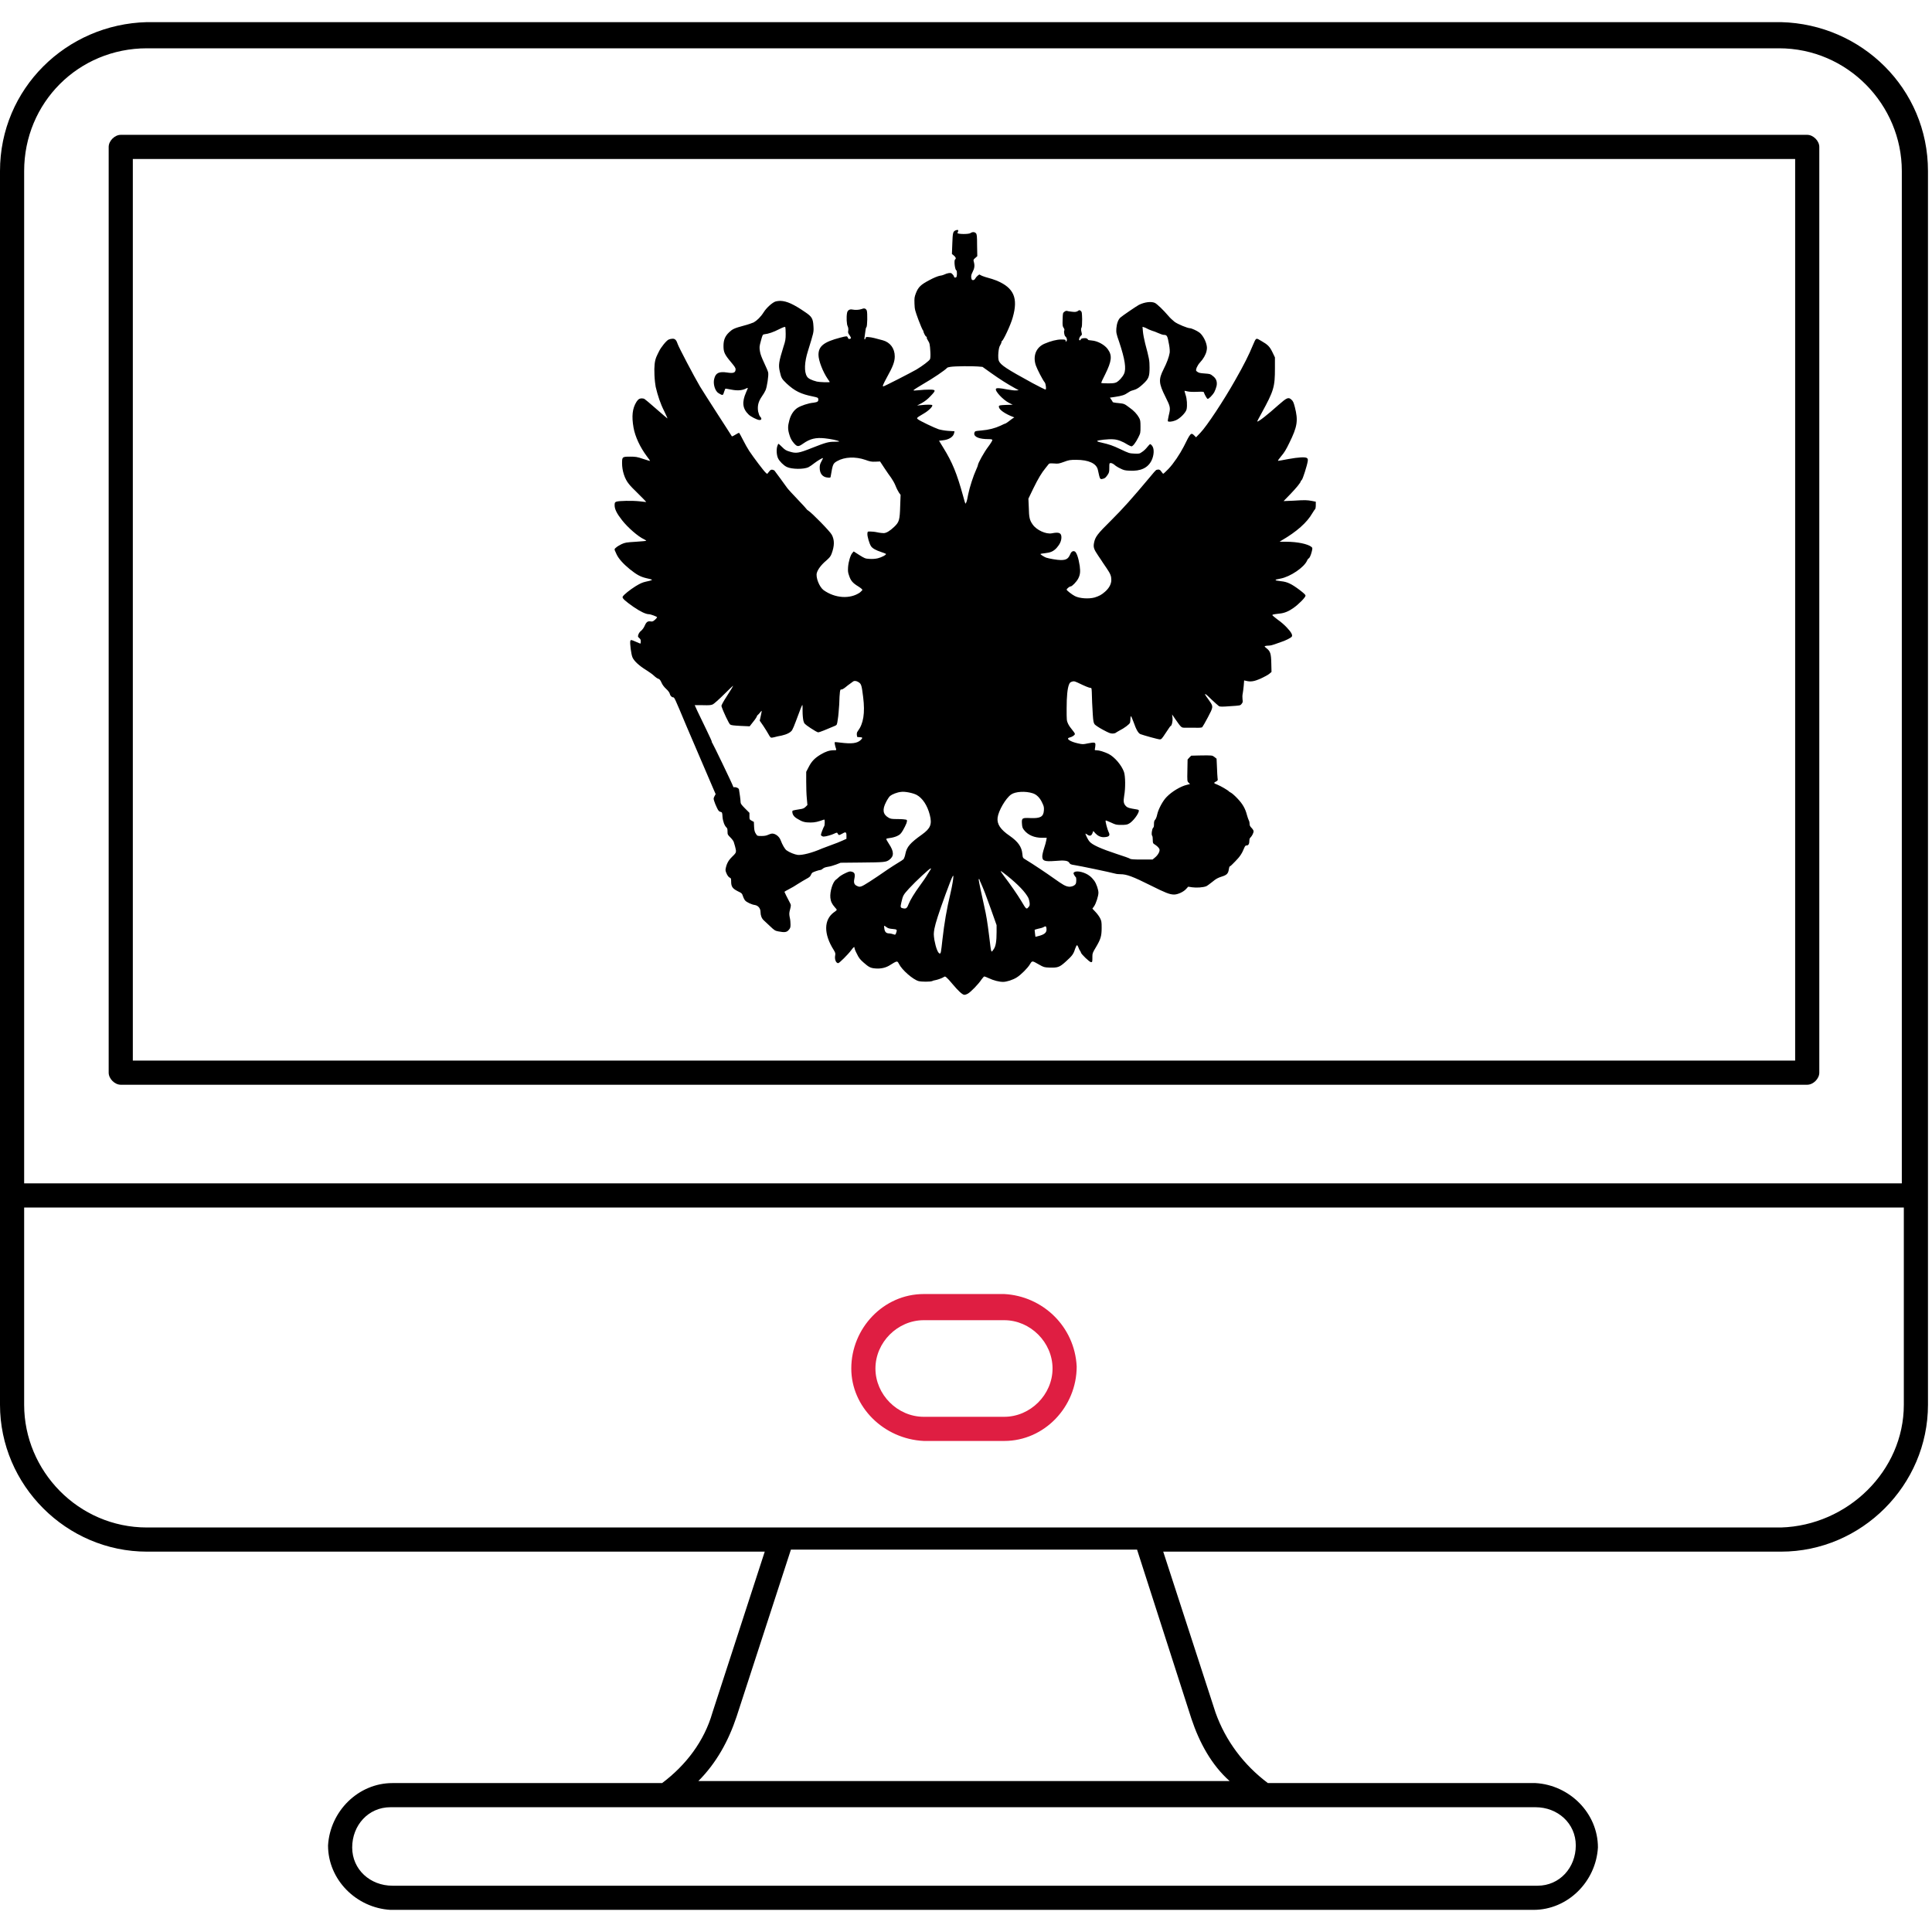 <?xml version="1.0" encoding="utf-8"?>
<!-- Generator: Adobe Illustrator 27.1.1, SVG Export Plug-In . SVG Version: 6.00 Build 0)  -->
<svg version="1.1" id="Layer_1" xmlns="http://www.w3.org/2000/svg" xmlns:xlink="http://www.w3.org/1999/xlink" x="0px" y="0px"
	 viewBox="0 0 96 96" style="enable-background:new 0 0 96 96;" xml:space="preserve">
<style type="text/css">
	.st0{fill:#DF1E42;}
</style>
<g transform="translate(0,1280) scale(0.1,-0.1)">
	<path d="M475,12685.6c-1.5-0.6-1.6-1.1-1.8-6.6l-0.2-5.2l1-0.8c0.9-0.8,1.2-1.5,0.6-1.9c-0.7-0.4-0.1-5.5,0.7-5.5
		c0.1,0,0.2-0.8,0.2-1.7c-0.1-1.5-0.2-1.7-0.7-1.8c-0.4-0.1-0.7,0.1-0.7,0.3s-0.3,0.8-0.7,1.2c-0.7,0.8-0.8,0.8-2,0.7
		c-0.7-0.1-1.5-0.4-1.9-0.6c-0.4-0.2-1.4-0.6-2.4-0.7c-1.1-0.2-3.1-1-5.3-2.2c-4.2-2.2-5.5-3.4-6.7-6.5c-0.7-1.9-0.8-2.3-0.7-5.2
		c0.1-3,0.3-3.4,2-8.1c1-2.7,2-4.9,2.1-5s0.3-0.3,0.3-0.4c0-0.8,1.1-2.9,1.5-2.9c0.2,0,0.3-0.2,0.2-0.4c-0.1-0.2,0.2-0.9,0.6-1.5
		c0.8-1.2,1-1.9,1.2-5.8c0.1-1.8,0-3.1-0.2-3.5c-0.4-0.8-3.7-3.3-6.7-5.1c-2.4-1.4-16-8.4-16.5-8.4s-0.1,1,1.8,4.5
		c2.9,5.2,3.9,7.7,3.9,10.4c0,4-2.3,7-5.9,8s-5.6,1.5-7,1.6c-1.3,0.1-1.5,0.1-1.6-0.5c-0.3-1.1-0.8-0.7-0.5,0.5
		c0.1,0.6,0.3,1.9,0.4,2.9s0.3,1.9,0.5,2c0.5,0.3,0.6,7.2,0.2,8.3c-0.5,1.1-1.3,1.3-2.7,0.7c-1.2-0.4-3-0.5-4.5-0.2
		c-1.3,0.3-2.4-0.4-2.6-1.7c-0.4-2.1-0.2-5.7,0.3-6.6c0.3-0.7,0.4-1.3,0.3-2.1c-0.2-1-0.1-1.4,0.6-2.3c0.9-1.4,1-1.7,0.1-1.9
		c-0.4-0.1-0.7,0-0.9,0.6c-0.4,0.9-0.4,0.9-3.9,0c-8-2.1-10.7-4.2-10.7-8.5c0-2.9,2.2-8.5,4.6-12c0.6-0.8,1-1.5,1-1.5
		c0-0.3-5.2-0.1-6.4,0.2c-2.7,0.7-4.3,1.5-4.9,2.5c-1.5,2.3-1.3,7.2,0.5,12.8c2.8,9.1,2.9,9.2,2.7,12.2c-0.2,3.8-0.8,4.8-4.1,7
		c-5.8,4-9.2,5.5-12.3,5.6c-1,0-2.2-0.2-2.7-0.4c-1.6-0.7-4.2-3-5.6-5.2c-1.5-2.4-3.4-4.2-5-5.1c-0.7-0.3-2.9-1.1-4.9-1.6
		c-4.8-1.3-5.6-1.7-7.3-3.3c-2-1.9-2.8-3.8-2.8-6.8s0.5-4.2,3.7-8c2-2.4,2.4-3,2.3-3.8c-0.1-1.5-1.1-1.9-4.2-1.4
		c-4,0.6-5.7-0.2-6.4-3.1c-0.7-2.5,0.4-6.2,2.2-7.2c2-1.2,2.2-1.2,2.7,0.7c0.3,0.9,0.6,1.6,0.7,1.6s1.4-0.2,2.9-0.5
		c3.1-0.6,5.2-0.4,7,0.4c0.7,0.4,1.2,0.5,1.2,0.4s-0.4-1.1-0.9-2.2c-2.1-4.8-1.8-8,1.3-11c1-1,4.1-2.6,5.3-2.7
		c1.1-0.1,1.4,0.7,0.4,1.7c-0.4,0.4-0.7,1.4-1,2.6c-0.4,2.7,0.1,4.8,1.8,7.3c0.8,1.1,1.6,2.5,1.9,3.2c0.7,1.5,1.6,7.4,1.3,8.8
		c-0.1,0.6-1,2.7-2,4.8c-1.2,2.6-1.9,4.3-2.1,5.8c-0.3,1.9-0.3,2.3,0.5,5.2c0.8,3,0.9,3.1,1.7,3.2c2,0.2,4.6,1.1,7.3,2.5
		c2,1,2.9,1.3,3.1,1.1c0.1-0.2,0.2-1.7,0.2-3.4c0-2.6-0.1-3.4-1.1-6.4c-2.3-7.4-2.6-9.1-1.8-12.4c0.7-3.1,0.9-3.5,3.4-5.9
		c4-3.7,7-5.2,13-6.4c2.4-0.5,2.6-0.6,2.7-1.3c0.1-1.2-0.3-1.5-2.4-1.8c-2.5-0.2-6.3-1.5-8-2.6c-1.8-1.2-3.3-3.4-4-6.2
		c-0.8-2.9-0.8-4.5,0.1-7.3c0.5-1.7,1.1-2.7,2.1-3.9c1.7-2,2.3-2,4.7-0.3c3.4,2.4,6.3,3.1,10.8,2.6c2.8-0.3,6.3-1,7.1-1.5
		c0.2-0.1-0.8-0.2-2.2-0.2c-3.1,0-4.3-0.3-11.4-3.1c-6.5-2.6-7.8-2.8-11-1.8c-1.8,0.5-2.4,0.9-3.8,2.3c-0.9,0.9-1.7,1.6-1.8,1.6
		c-0.1,0-0.4-0.6-0.6-1.3c-0.5-1.7-0.3-4.4,0.4-5.9c0.7-1.5,2.7-3.5,4.3-4.3c2.4-1.2,8.6-1.3,10.9-0.1c0.6,0.3,1.9,1.2,2.9,2
		c1.6,1.2,3.7,2.5,4.2,2.5c0.1,0-0.2-0.7-0.7-1.6c-0.7-1.2-0.9-2-0.9-3.2c0-2.9,1.4-4.7,4-4.9c1.3-0.1,1.4-0.1,1.5,0.8
		c1,5.9,1.1,6.2,3.2,7.4c3.7,2.1,9.1,2.3,14,0.6c2.2-0.8,3-1,5-0.9l2.3,0.1l2.1-3.2c1.2-1.8,2.7-4,3.4-4.9c0.7-1,1.7-2.7,2.2-4
		s1.3-2.8,1.7-3.4l0.8-1.1l-0.2-5.4c-0.2-7.2-0.5-8.1-3-10.5c-2.1-2-3.9-3.1-5.2-3.1c-0.4,0-1.9,0.1-3.2,0.4s-2.9,0.4-3.6,0.4
		c-1.2,0-1.2,0-1.3-1.1c-0.1-1.3,1-5,1.8-6.2c0.7-1.1,2.6-2.1,5.1-2.9c1.2-0.4,2.2-0.8,2.3-0.9c0.4-0.4-2-1.7-4-2.2
		c-1.3-0.3-2.6-0.4-4.2-0.3c-2.1,0.1-2.4,0.3-5,1.9l-2.8,1.8l-0.7-0.8c-0.9-1-1.9-4.3-2.1-7c-0.1-1.8-0.1-2.6,0.5-4.2
		c0.8-2.5,1.8-3.7,4.6-5.4c1.4-0.9,2.1-1.5,2-1.8c-0.1-0.2-0.7-0.7-1.2-1.2c-4.9-3.4-12.4-2.9-18.1,1.2c-2.1,1.6-4,6.4-3.3,8.6
		c0.5,1.7,2.2,4,4.6,6c1.7,1.5,2.2,2.1,2.7,3.4c1.5,4,1.5,6.9,0.1,9.5c-0.8,1.6-10,11-11.7,12c-0.5,0.3-0.8,0.6-0.8,0.7
		s-2,2.3-4.4,4.8s-4.8,5.1-5.3,5.8c-0.8,1.2-5.9,8.1-6.3,8.6c-0.1,0.1-0.5,0.3-1,0.4c-0.7,0.1-1-0.1-1.7-1l-0.9-1.1l-0.8,0.7
		c-0.9,0.8-5.9,7.4-8.1,10.7c-0.8,1.2-2.2,3.7-3.1,5.5s-1.8,3.4-1.9,3.5s-1-0.3-1.9-0.9c-1.7-1-1.7-1-2-0.4
		c-0.2,0.3-3.4,5.4-7.2,11.2c-3.8,5.8-7.5,11.8-8.4,13.2c-2.9,4.9-10.5,19.4-11,20.9c-0.7,2.1-1.3,2.8-2.6,2.8
		c-0.6,0-1.4-0.2-1.9-0.4c-1.1-0.4-4-4-4.9-6c-0.4-0.7-0.9-1.9-1.2-2.5c-0.9-2.1-1.2-4.7-1-9.2c0.1-2.3,0.4-4.9,0.6-5.8
		c1-4.3,2.4-8.5,4.2-12c1-2.1,1.8-3.8,1.6-3.7c-0.1,0.1-2.7,2.2-5.6,4.8s-5.6,4.8-6,5c-0.4,0.1-1.1,0.2-1.7,0.1
		c-0.9-0.2-1.2-0.5-2-1.6c-2.1-3.3-2.5-7.2-1.5-12.9c0.8-4.5,3.3-9.8,6.6-14.2c0.9-1.2,1.7-2.3,1.6-2.3c-0.1-0.1-1.6,0.4-3.5,1
		c-2.9,1-3.7,1.1-6.4,1.1c-3.9,0-4-0.1-4-3.3c0-3.7,1.3-7.8,3.4-10.3c0.5-0.7,2.6-2.9,4.8-5c2.1-2.1,3.8-3.8,3.8-3.9
		c0-0.1-1.4,0.1-3.2,0.3c-3.6,0.4-10.5,0.3-11.7-0.2c-0.7-0.3-0.8-0.5-0.8-1.8c0-1.9,1.1-4.1,3.7-7.4c2.9-3.7,8-8.1,10.8-9.4
		c0.7-0.3,1.2-0.7,1.2-0.8s-2.3-0.3-5.2-0.5c-4.9-0.3-5.3-0.4-7.1-1.2c-1-0.5-2.2-1.2-2.7-1.7c-0.8-0.6-0.8-0.8-0.6-1.4
		c0.2-0.4,0.6-1.3,0.9-2c1-2.1,3.2-4.6,6.5-7.3c3.5-2.8,5.3-3.8,8.3-4.5s3-0.7,2.5-1c-0.2-0.1-1.5-0.5-2.7-0.7
		c-1.8-0.4-2.9-0.9-5.2-2.3c-2.7-1.7-5.9-4.2-6.4-5.2c-0.4-0.7,1.3-2.2,5.3-5c3.5-2.4,6.2-3.7,7.8-3.7c0.8,0,4-1.2,4-1.5
		c0-0.1-0.4-0.7-1-1.2c-0.9-0.8-1.2-1-2-0.9c-1.6,0.3-2.3-0.2-3.1-2c-0.4-1-1.2-2.1-1.8-2.6c-0.6-0.4-1.2-1.3-1.4-1.9
		c-0.3-1-0.3-1.1,0.4-1.7c0.6-0.5,0.8-0.9,0.8-1.7c0-0.6-0.1-1.1-0.2-1.1s-1.1,0.4-2.2,0.9c-2.3,1-2.6,1.1-2.8,0.4
		c-0.3-0.9,0.4-6.7,1.1-8.2c0.8-1.8,3.3-4.1,6.7-6.2c1.4-0.9,3.2-2.1,4-2.9c0.7-0.7,1.7-1.4,2.2-1.5c0.6-0.2,1-0.8,1.5-1.9
		c0.4-1,1.3-2.2,2.3-3.1c1-0.9,1.7-1.9,1.8-2.4c0.2-1,1-1.8,1.7-1.8c0.6,0,0.7-0.2,6.6-14.3c3.2-7.5,8-18.7,13.2-30.8l1.3-3
		l-0.6-1.1c-0.5-1-0.5-1.2-0.1-2.4c0.2-0.7,0.8-2.2,1.3-3.2c0.7-1.5,1.1-2,1.8-2.1c0.8-0.2,0.9-0.3,1-2.4c0.2-2.4,1-4.4,1.9-5.3
		c0.5-0.4,0.6-0.9,0.6-2.1c0-1.5,0.1-1.6,1.5-3c0.8-0.8,1.5-1.8,1.6-2.2s0.4-1.3,0.6-2s0.4-1.7,0.5-2.3c0-1-0.2-1.4-1.9-3
		c-1.5-1.5-2-2.3-2.6-3.7c-0.4-1-0.7-2.4-0.7-2.9c0.1-1.3,1.2-3.4,2.1-3.8c0.6-0.2,0.7-0.5,0.7-1.9c0-2.6,0.7-3.5,3.2-4.8
		c2.1-1,2.2-1.1,2.7-2.6c0.3-0.9,0.8-1.8,1.1-2.1c0.7-0.8,3.2-2,4.8-2.2c1.7-0.3,2.8-1.7,2.8-3.5c0-1.7,0.6-3.2,1.6-4.1
		c0.4-0.4,1.8-1.7,3.1-2.9c2.1-2,2.5-2.3,4.1-2.6c3.1-0.6,4.2-0.5,5.2,0.7c0.8,0.9,0.9,1.3,0.9,2.7c0,0.9-0.1,2.5-0.4,3.6
		c-0.3,1.6-0.3,2.2,0.2,4c0.5,2,0.5,2.1-0.1,3.2c-0.9,1.8-1.1,2.1-1.9,3.7c-0.4,0.8-0.7,1.6-0.8,1.7c-0.1,0.1,0.9,0.7,2.1,1.3
		s3.3,1.8,4.6,2.7c1.4,0.9,3.3,2,4.2,2.5c1.3,0.7,1.9,1.1,2.2,1.9c0.2,0.5,0.6,1.1,0.8,1.2c0.6,0.4,3.3,1.3,3.9,1.3
		c0.3,0,0.9,0.3,1.3,0.7c0.6,0.5,1.4,0.7,2.5,0.9c0.9,0.1,2.7,0.6,4,1.1l2.3,0.9l10,0.1c11.8,0.1,12.5,0.2,14.1,1.3
		c2.5,1.8,2.5,4.1-0.1,8c-0.8,1.2-1.4,2.3-1.3,2.5c0.1,0.1,0.9,0.3,1.8,0.4c1,0.1,2.5,0.5,3.4,0.9c1.5,0.7,1.9,1,3,2.8
		c0.7,1.2,1.5,2.8,1.8,3.6c0.4,1.4,0.4,1.5-0.1,1.8c-0.3,0.1-2.1,0.3-4.1,0.3c-3.1,0-3.7,0.1-4.7,0.7c-2.8,1.6-3.2,4-1.2,7.8
		c0.6,1.2,1.5,2.6,2,3c1,0.8,3.4,1.8,5.4,2c1.8,0.3,5.9-0.5,7.8-1.5c2.9-1.6,5.3-5.2,6.5-9.9s0.4-6.7-3.9-9.8
		c-5.9-4.2-7.5-6.1-8.2-9.5c-0.2-1.2-0.7-2.4-0.9-2.7c-0.3-0.3-1.5-1.1-2.7-1.8s-3.5-2.2-5-3.2c-7.8-5.4-12.2-8.2-13.2-8.5
		c-0.9-0.3-1.3-0.3-2.1,0.1c-1.5,0.6-1.9,1.6-1.5,3.5c0.5,2.4,0.2,3.2-1.1,3.6c-1,0.3-1.3,0.3-3.4-0.7c-1.3-0.6-2.7-1.5-3.1-1.9
		s-1.1-1-1.5-1.3c-1.6-1.1-3.1-5.9-2.8-9c0.2-1.9,0.8-3.1,2.2-4.7c0.6-0.6,1-1.2,1-1.3s-0.6-0.7-1.4-1.2c-5.1-3.7-5.2-10.8-0.1-18.8
		c0.7-1.2,0.9-1.6,0.7-2.6c-0.4-2,0.4-3.9,1.5-3.9c0.5,0,4.8,4.2,6.5,6.5c1.2,1.6,1.6,1.9,1.6,1c0-0.3,0.5-1.6,1.2-2.9
		c0.9-1.9,1.5-2.7,3.2-4.2c2.6-2.3,3.5-2.8,5.7-3c2.9-0.3,5.6,0.3,7.8,1.8c1.1,0.7,2.3,1.4,2.7,1.5c0.7,0.2,0.9,0.1,1.5-1.1
		c1.5-3,6.9-7.7,9.7-8.5c1.5-0.4,5.8-0.4,6.8,0c0.4,0.2,1,0.4,1.3,0.4c1.2,0.2,3.2,0.9,4.1,1.4c0.9,0.6,1,0.6,1.7,0
		c0.4-0.3,1.8-1.8,3.1-3.4c2.6-3.1,4.6-5,5.6-5.2c0.4-0.1,1.1,0.1,2,0.6c1.5,0.9,5.3,4.8,6.7,7c0.6,0.8,1.2,1.5,1.4,1.5
		s1.2-0.4,2.3-0.9c2.3-1.1,5.1-1.8,7-1.8c1.8,0,4.9,1,6.8,2.2c2.1,1.3,5.5,4.7,6.6,6.6c1.1,1.8,1,1.8,4.5-0.2
		c2.3-1.3,2.5-1.4,5.2-1.5c4.1-0.1,4.9,0.1,8.1,3c3.2,2.9,3.8,3.7,4.6,6.3c0.4,1.1,0.8,1.9,1,1.8c0.2-0.1,0.5-0.6,0.7-1.2
		c0.2-0.6,0.6-1.4,0.8-1.6c0.2-0.3,0.4-0.6,0.4-0.8c0-0.7,4.3-4.8,5-4.8s0.7,0.1,0.7,2.9c0,1.4,0.1,1.8,1.8,4.6
		c2.3,3.9,2.8,5.4,2.8,9.6c0,3-0.1,3.4-0.8,4.8c-0.4,0.8-1.5,2.3-2.3,3.1l-1.5,1.6l0.8,1.1c1,1.4,2.2,5.2,2.2,6.8c0,1.5-1,4.5-2.1,6
		c-0.5,0.7-1.5,1.8-2.2,2.3c-2.2,1.8-6.4,2.9-7.7,1.9c-0.5-0.4-0.5-0.4-0.1-1.3c0.3-0.5,0.6-1,0.8-1.1c0.4-0.2,0.4-2.7,0-3.4
		c-0.5-0.9-2-1.5-3.4-1.4c-1.7,0.2-2.9,0.9-7.4,4.1c-3.5,2.5-10.5,7.2-14,9.3c-1.5,0.9-1.5,0.9-1.7,2.9c-0.3,3.5-2.2,6.1-6.2,8.9
		c-4.7,3.2-6.5,5.9-6.1,9.1c0.4,3.4,4,9.6,6.7,11.5c2.1,1.5,7.2,1.8,10.8,0.6c1.9-0.6,3.6-2.3,4.7-4.8c0.8-1.6,0.9-2.2,0.8-3.7
		c-0.2-3.2-1.8-4-6.7-3.8c-4.1,0.2-4.4,0-4.2-2.8c0.1-1.7,0.3-2.2,1-3.1c2-2.6,5.2-3.9,9-3.9h2.3l-0.2-1.2c-0.1-0.7-0.6-2.5-1.1-4
		s-0.9-3.3-0.9-4c0-2.3,1.1-2.7,6.4-2.3c4.5,0.4,6.3,0.2,7-0.9c0.4-0.7,0.7-0.9,2.8-1.2s17.5-3.5,20-4.2c0.6-0.2,1.8-0.3,2.6-0.3
		c3.1,0,6.1-1.1,15.1-5.6c7.2-3.6,9.4-4.5,11.6-4.5c1.8,0,4.7,1.3,6,2.8l1,1.1l2-0.3c2.1-0.3,5.3-0.1,6.9,0.5
		c0.4,0.1,1.8,1.2,3.1,2.2c1.9,1.6,2.8,2,4.6,2.6c2.6,0.8,3.3,1.5,3.6,3.7c0.1,0.7,0.3,1.4,0.5,1.4s1.4,1.1,2.7,2.5
		c2.3,2.3,3.4,4,4.5,6.8c0.4,0.9,0.6,1.1,1.2,1.1c0.9,0,1.3,0.9,1.3,2.5c0,0.6,0.2,1.2,0.6,1.5c0.7,0.7,1.5,2.2,1.5,3.1
		c0,0.3-0.5,1.1-1,1.6c-0.8,0.8-1,1.3-1,2.1c0,0.6-0.2,1.4-0.4,1.7c-0.2,0.4-0.6,1.5-0.9,2.6c-0.8,3.2-2.2,5.6-4.7,8.2
		c-1.2,1.3-2.7,2.6-3.1,2.8c-0.4,0.2-0.9,0.5-1,0.6c-0.5,0.7-4.4,2.9-5.9,3.5c-1.9,0.7-2,0.9-0.6,1.6c0.8,0.4,0.9,0.6,0.7,1.6
		c-0.1,0.6-0.2,3.1-0.3,5.4l-0.2,4.3l-1,0.8c-1.2,0.9-0.9,0.9-7.7,0.8l-3.9-0.1l-0.9-0.9l-0.9-1l-0.1-5.4c-0.1-5.3-0.1-5.4,0.6-6.1
		l0.7-0.7l-1.6-0.4c-3-0.7-7.4-3.3-10-6c-1.9-1.9-4.1-6-4.7-8.7c-0.2-1.1-0.7-2.3-1-2.6c-0.5-0.5-0.6-1.1-0.6-2.2
		c0-1-0.1-1.6-0.4-1.8c-0.6-0.5-1-3.5-0.5-4c0.2-0.2,0.3-1.1,0.3-2c0-1.5,0.1-1.8,0.8-2.2c1.3-0.8,2.2-1.7,2.5-2.4
		c0.4-1-0.7-3-2.2-4.2l-1.2-1h-5.4c-3.8,0-5.5,0.1-5.8,0.4c-0.2,0.2-3.2,1.3-6.7,2.4c-7.6,2.5-12.1,4.5-13.4,6.1c-0.9,1-2.3,4-2,4
		c0.1,0,0.5-0.3,1-0.6c1.1-0.8,1.9-0.5,2.4,0.7c0.2,0.5,0.4,1,0.4,1.1c0.1,0.1,0.5-0.4,1-1c1.2-1.3,2.6-2,4.2-2
		c2.8,0.1,3.4,0.8,2.4,2.7c-0.5,1-1.7,5.3-1.4,5.6c0.1,0.1,1.2-0.4,2.6-1c2.3-1.1,2.7-1.2,5.1-1.2c2,0,3,0.1,3.8,0.6
		c1.9,0.9,5,5,5,6.5c0,0.3-0.4,0.5-1.1,0.6c-3.7,0.6-4.4,0.8-5.2,1.5c-1.3,1.3-1.5,2.3-1,5.3c0.7,3.8,0.6,9.8-0.1,11.8
		c-1.2,3.4-4.7,7.5-7.7,9c-2.1,1-4.6,1.8-5.9,1.8c-1,0-1,0-0.8,1c0.1,0.5,0.2,1.4,0.2,1.8c0,1.2-0.6,1.2-3.8,0.6
		c-2.3-0.5-2.6-0.5-4.8,0c-3.8,0.8-6.3,2.4-4.3,2.9c1.3,0.3,2.7,1.2,2.7,1.8c0,0.3-0.6,1.2-1.3,2s-1.7,2.2-2.1,3.1
		c-0.7,1.5-0.7,1.8-0.7,7.5c0,6.1,0.4,10.1,1.2,12c0.3,0.8,0.7,1.2,1.5,1.4c0.9,0.3,1.2,0.2,2.8-0.5c3.7-1.8,5.7-2.6,6.3-2.6
		s0.6-0.2,0.7-2.1c0.1-3.5,0.2-7,0.5-11.2c0.2-3.2,0.4-4.1,0.9-4.8c0.3-0.4,2.2-1.7,4.1-2.7c3-1.6,3.7-1.9,4.8-1.9
		c0.7,0,1.4,0.2,1.5,0.3s0.9,0.6,1.8,1.1c2.6,1.3,5.1,3.2,5.4,4c0.1,0.4,0.2,1.3,0.2,2s0.1,1.2,0.3,1.2c0.1,0,0.7-1.4,1.3-3
		c1.2-3.5,2.3-5.5,3.4-5.9c1.9-0.7,8.8-2.6,9.6-2.6s1.1,0.4,3,3.3c1.2,1.8,2.2,3.3,2.3,3.3c0.6,0,1.2,2.4,1,4.1l-0.2,1.7l1.5-2.2
		c3-4.3,3.1-4.4,4.7-4.4c0.8,0,3,0,4.9,0c2.3-0.1,3.7,0,3.9,0.3c0.2,0.2,1.5,2.4,2.8,4.9c2.7,5.1,2.7,5.3,0.9,7.9
		c-0.5,0.7-1.2,1.8-1.7,2.4c-1.4,2.1-0.4,1.5,2.6-1.5c1.7-1.6,3.4-3.1,3.7-3.3c0.5-0.3,1.9-0.3,5.6,0c4.8,0.3,5,0.3,5.6,1.1
		c0.6,0.7,0.7,1,0.5,2.3c-0.1,0.8-0.1,2.1,0.1,2.9c0.1,0.7,0.4,2.5,0.5,3.9l0.2,2.6l0.9-0.2c2.4-0.6,4.1-0.3,7.3,1.1
		c1.7,0.8,3.6,1.8,4.2,2.3l1.2,1l-0.1,4.3c-0.1,4.9-0.5,6-2.4,7.5c-1,0.8-1.1,1-0.6,1.1c0.3,0.1,1.1,0.2,1.8,0.2s1.9,0.3,2.7,0.6
		s2.2,0.8,3.1,1.1c2.3,0.7,5.3,2.2,5.6,2.8c0.5,0.8-0.4,2.3-2.6,4.6c-1.1,1.2-3.1,2.9-4.3,3.7c-1.2,0.9-2.4,1.9-2.6,2.1
		c-0.4,0.5-0.2,0.6,3.3,1c2.4,0.2,4.6,1.1,7,2.8c2.7,1.9,6,5.3,6,6.1c0,0.5-0.8,1.2-3,2.9c-4,3-6.1,4-9.2,4.3
		c-3.5,0.4-3.6,0.7-0.2,1.3c4.8,0.9,11.8,5.6,13.2,9c0.2,0.5,0.6,1,0.7,1c0.4,0,1.1,1.4,1.6,3.4c0.4,1.7,0.4,1.8-0.1,2.3
		c-1.8,1.5-7.1,2.6-12.5,2.6h-3.4l1.1,0.7c7.4,4.3,12.5,8.8,15.2,13.5c0.6,1,1.2,1.9,1.4,2c0.1,0.1,0.3,0.9,0.3,1.9v1.8l-2,0.4
		c-2.4,0.4-3.1,0.5-9.2,0.1l-4.8-0.2l3.3,3.4c2.9,3,5.2,5.8,5.2,6.4c0,0.1,0.3,0.5,0.6,0.8c0.5,0.6,2.5,6.8,2.9,9.2
		c0.1,0.9,0.1,1.2-0.4,1.6c-0.9,0.6-4.2,0.4-9.2-0.5c-2.6-0.5-4.8-0.9-5.1-0.9s0.4,1,1.5,2.3c1.5,1.7,2.5,3.4,4,6.5
		c4.1,8.3,4.5,11.2,2.8,17.9c-0.6,2.3-0.9,3-1.7,3.7c-1.5,1.4-2.3,1-6.4-2.6c-5.6-5-9.8-8.3-10.6-8.3c-0.1,0,0.8,1.8,2.1,4.1
		c6.2,11.3,6.7,13.1,6.7,22.5v5.3l-1.2,2.5c-1.4,2.9-2.3,3.8-5.6,5.7c-2.7,1.6-2.5,1.7-4.1-2c-2-4.9-4.5-9.9-8.9-17.6
		c-5.7-10.1-14.1-22.8-17.2-26l-2.2-2.3l-1,1c-1.5,1.5-1.8,1.1-5.1-5.6c-1.9-3.7-5.1-8.5-7.6-11.1c-1.3-1.3-2.4-2.4-2.6-2.4
		s-0.5,0.5-0.9,1c-0.6,1-1.3,1.3-2.5,0.9c-0.3-0.1-1.8-1.8-3.4-3.8c-8.9-10.6-13-15.2-19-21.2c-7.1-7-8-8.3-8.6-11.3
		c-0.4-2.2-0.1-3.1,2.2-6.5c1-1.5,2-2.9,2.2-3.3c0.2-0.3,1.1-1.6,1.9-2.8c1.9-2.8,2.3-3.9,2.3-5.8c0-2-1.1-4.1-3.2-5.9
		c-1.7-1.5-2.9-2.1-5.1-2.8c-2.9-0.8-7.5-0.5-9.8,0.7c-1.4,0.7-4.1,2.8-4.1,3.2s1.4,1.6,2,1.6c0.7,0,2.9,2.3,3.7,3.8
		c1,1.9,1.2,3.4,0.8,6.4c-0.6,4-1.6,6.8-2.5,7.2c-1,0.4-1.8-0.2-2.4-1.8c-0.9-1.9-1.9-2.5-4.5-2.5c-1.8,0-5.7,0.7-7.3,1.2
		c-1,0.4-2.8,1.5-2.8,1.8c0,0.1,1,0.3,2.2,0.4c2.8,0.3,4.2,0.9,5.8,2.6c1.6,1.8,2.4,3.5,2.4,5.3c0,2.2-1.2,2.7-4.7,2
		c-2.9-0.6-7.7,1.6-9.6,4.4c-1.5,2.1-1.8,3.5-1.9,8.3l-0.2,4.5l2.4,5c2.5,5.1,4.2,7.9,6.1,10.2c0.6,0.7,1.3,1.6,1.5,1.9
		c0.4,0.5,0.7,0.5,2.7,0.4c2.1-0.2,2.5-0.1,5,0.8c2.4,0.9,3,1,6.1,1c6.1,0,10-1.8,10.7-4.9c1.1-5,1-4.9,2.6-4.5
		c0.9,0.2,1.3,0.6,2.1,1.7c0.9,1.3,1,1.6,1,3.8c0,2.3,0,2.3,0.8,2.3c0.4,0,1.2-0.4,1.8-0.9c0.5-0.5,1.8-1.3,2.9-1.8
		c1.6-0.8,2.2-1,4.6-1.1c5.5-0.3,9.1,1.4,10.9,5.1c1.2,2.5,1.4,5.6,0.4,7.1c-0.4,0.6-0.9,1-1.1,1c-0.2,0-0.8-0.7-1.4-1.4
		c-0.6-0.8-1.7-1.9-2.5-2.4c-1.4-1-1.5-1-4-0.9c-2.4,0.1-2.7,0.2-6.7,2.1c-4.2,2-5.5,2.4-9.7,3.4c-1.5,0.3-2.2,0.6-2,0.8
		c0.4,0.4,5.6,1,8,0.8c2.2-0.1,4.7-1.1,7.2-2.7c0.7-0.4,1.6-0.8,1.8-0.8c0.7,0,2.1,1.8,3.4,4.4c1.1,2.2,1.1,2.3,1.1,5.4
		c0,2.7-0.1,3.3-0.7,4.4c-1,1.8-2.5,3.5-5.1,5.3c-2.2,1.6-2.2,1.7-5.1,2c-1.6,0.1-2.9,0.4-2.9,0.5s-0.3,0.7-0.7,1.2l-0.7,1l2.7,0.4
		c3.3,0.5,4.6,0.9,6.3,2.1c0.7,0.5,1.5,0.9,1.6,0.9s1,0.3,1.9,0.6c1.1,0.4,2.3,1.2,3.9,2.7c2.9,2.7,3.3,3.7,3.3,8.3
		c0,3.5-0.2,4.5-2.2,12c-0.5,2-1,4.6-1.1,5.9l-0.2,2.3l0.7-0.2c0.4-0.1,1.3-0.5,2-0.9s1.8-0.7,2.2-0.9c0.5-0.1,1.8-0.6,2.9-1.1
		c1.1-0.5,2.3-0.9,2.7-0.9c1.7,0,1.9-0.4,2.7-4.9c0.3-1.6,0.4-3.2,0.3-4c-0.3-2-1.5-5.2-3-8.1c-2.6-5.2-2.5-7,0.9-13.8
		c2.5-5,2.6-5.4,1.6-9.4c-0.3-1.3-0.5-2.6-0.4-2.7c0.3-0.4,2.1-0.3,3.8,0.4c2.1,0.8,5.1,3.8,5.5,5.5c0.4,1.9,0.2,5.2-0.5,7.2
		c-0.3,1-0.6,2-0.5,2s0.7-0.1,1.5-0.3c0.9-0.2,2.6-0.3,4.7-0.2c2.8,0.1,3.3,0.1,3.4-0.3c0.3-1,1.5-3.1,1.8-3.2
		c0.5-0.2,2.5,1.8,3.4,3.4c0.4,0.8,0.9,2.1,1.1,3c0.4,2-0.1,3.7-1.9,5c-1.2,1-1.4,1-3.9,1.2c-2.7,0.2-3.1,0.3-4.1,1.1
		c-0.4,0.4-0.4,0.5,0,1.8c0.3,0.7,1,1.9,1.6,2.5c1.7,1.8,2.9,3.9,3.3,5.7c0.3,1.4,0.3,2-0.1,3.6c-0.6,2.2-2.1,4.7-3.5,5.7
		c-1.2,0.9-3.9,2.1-4.6,2.1c-1.2,0-6.1,2-7.7,3.2c-0.9,0.7-2.3,2-3.2,3.1c-2.3,2.7-5.5,5.8-6.6,6.3c-1.8,0.8-5.1,0.4-7.9-1
		c-1.3-0.7-8.2-5.4-9.2-6.3c-1.1-1-1.8-3-2-5.4c-0.1-2-0.1-2.5,1.4-6.7c2.9-8.7,3.6-13.4,2.4-15.9c-0.8-1.7-2.5-3.5-3.8-4.2
		c-0.9-0.4-1.8-0.5-4.2-0.5c-1.7,0-3.2,0.1-3.3,0.2c-0.1,0.1,0.8,2.1,2,4.4c3.2,6.5,3.5,9.2,1.3,12.3c-1.5,2.2-5.1,4.2-8,4.4
		c-1,0.1-1.9,0.2-1.9,0.4s-0.3,0.4-0.6,0.6c-0.8,0.4-3,0.1-3-0.5c0-0.2-0.2-0.4-0.5-0.4c-0.6,0-0.3,1.4,0.5,2.2
		c0.7,0.6,0.7,0.5,0.3,2.2c-0.2,0.9-0.2,1.5,0.1,1.9c0.2,0.4,0.3,1.8,0.3,4.2c-0.1,3.2-0.1,3.6-0.7,4.1c-0.6,0.5-0.7,0.5-1.5-0.1
		c-0.8-0.4-1.2-0.5-2.9-0.3c-1.1,0.1-2.2,0.3-2.4,0.4c-0.3,0.1-0.8,0-1.3-0.4c-0.8-0.6-0.8-0.7-0.9-3.9c-0.1-2.9,0-3.4,0.5-4.1
		c0.4-0.6,0.5-1,0.3-1.4c-0.3-0.6,0.2-2.9,0.6-2.9c0.1,0,0.4-0.4,0.6-0.9c0.2-0.7,0.2-1-0.1-1.4c-0.4-0.5-0.4-0.5-0.4,0.1
		s-0.1,0.7-2.2,0.7c-2.2,0-5.3-0.8-8.3-2.1c-4.2-1.8-5.9-6.1-4.3-10.8c0.7-2,3.5-7.4,4.4-8.4c0.3-0.4,0.5-1.2,0.6-2.1
		c0.1-1.5,0-1.5-0.5-1.4c-0.3,0.1-3.1,1.5-6.1,3.1c-13,7.1-15.9,9-16.8,11.1c-0.6,1.5-0.2,6.5,0.6,7.6c0.3,0.4,0.6,1.2,0.7,1.5
		c0,0.4,0.1,0.7,0.2,0.7c0.6,0,4.4,8,5.4,11.7c2.8,9.7,0.6,14.8-8.1,18.4c-1.3,0.5-3.1,1.1-4,1.3s-2.3,0.7-3.1,1l-1.4,0.7l-0.8-0.6
		c-0.4-0.3-1-1-1.2-1.4c-0.3-0.5-0.6-0.8-1.1-0.8c-0.6,0-0.7,0.2-0.9,1.2c-0.1,1,0,1.5,0.7,2.9c0.9,1.7,1.1,3.1,0.6,4.9
		c-0.3,1-0.3,1.2,0.7,2l1,0.9l-0.1,5.4c0,4.6-0.1,5.5-0.6,6c-0.6,0.7-1.8,0.7-2.6,0.1c-0.9-0.7-6.4-0.6-6.6,0
		C476.6,12685.9,476,12685.9,475,12685.6z M485.8,12617.9l2.4-0.2l4.2-3c4.5-3.2,8-5.4,11.6-7.4l2.2-1.2l-1.3-0.1
		c-0.7-0.1-2.7,0.2-4.5,0.5c-3.5,0.7-5.3,0.8-5.5,0.3c-0.7-1,3.5-5.5,6.5-7l1.8-0.9l-3.3-0.1c-2.6-0.1-3.3-0.2-3.5-0.5
		c-0.5-1.3,1.8-3.2,5.6-4.9l2-0.8l-0.8-0.5c-0.4-0.3-1.4-1-2-1.5c-0.7-0.5-1.4-1-1.5-1c-0.2,0-1.3-0.5-2.5-1.1
		c-2.8-1.3-5.9-2.1-9.5-2.4c-1.5-0.1-3-0.3-3.2-0.5s-0.4-0.7-0.4-1.1c0-1.7,2.7-2.7,7-2.7c1.3,0,1.9-0.1,2-0.4
		c0.1-0.2-0.8-1.7-2-3.3c-2-2.6-5.2-8.3-5.2-9.3c0-0.2-0.4-1.2-0.9-2.3c-1.3-2.8-3.2-8.6-3.9-12.1c-0.3-1.7-0.7-3.6-1-4.1
		c-0.4-1-0.4-0.9-1.5,3.1c-3.1,11.3-5.4,16.9-9.8,24l-2.2,3.6l1.8,0.2c3.1,0.3,5.3,1.7,5.7,3.6l0.2,0.9l-3.1,0.2
		c-1.7,0.1-3.8,0.5-4.8,0.8c-2.1,0.7-9.2,4.1-10.2,4.9c-0.9,0.7-0.9,0.7,2.8,2.9c2.6,1.5,4.7,3.7,4.2,4.2c-0.3,0.3-2.7,0.3-5.4,0
		l-2.1-0.2l2.3,1.2c1.6,0.9,2.9,1.9,4.4,3.5c2.8,2.9,2.7,3.2-0.6,3.2c-1.4,0-3.8-0.1-5.3-0.3c-1.8-0.2-2.7-0.2-2.6,0
		s2.1,1.5,4.5,2.9c5.4,3.1,11.1,7,12.2,8.2c0.1,0.2,0.9,0.4,1.6,0.5C474.7,12618.1,483.3,12618.1,485.8,12617.9z M426.8,12460.9
		c1.2-0.8,1.4-1.7,2.1-7.3c1-8,0.1-13.2-2.6-16.8c-0.6-0.8-0.7-1.3-0.4-2.9c0-0.1,0.6-0.2,1.2-0.2c1.5,0,1.7-0.3,0.7-1.3
		c-1.8-1.8-4.6-2.1-10.2-1.4c-1.4,0.2-2.7,0.3-2.8,0.2c-0.2-0.1,0.1-1.8,0.7-3.5c0.1-0.5-0.1-0.5-1.4-0.5c-1.9,0-4-0.7-6.3-2.1
		c-3-1.8-4.5-3.4-5.9-6.1l-1.3-2.5v-4.9c0-2.7,0.1-6.4,0.3-8.3l0.3-3.3l-0.9-0.9c-0.7-0.7-1.3-1-2.9-1.2c-3.6-0.6-3.7-0.6-3.7-1.2
		c0-1.4,0.8-2.6,2.6-3.6c2.4-1.5,3.7-1.8,6.5-1.8c2.2,0,3.7,0.4,6.5,1.4c0.4,0.2,0.5,0,0.5-1.4c0-0.9-0.1-1.7-0.3-1.9
		c-0.1-0.1-0.6-1.2-1-2.3c-0.7-1.9-0.7-2.1-0.3-2.4c0.3-0.2,0.7-0.4,1-0.4c1.2,0,4.2,0.9,5.4,1.5c0.7,0.4,1.4,0.5,1.4,0.4
		c0.1-0.2,0.3-0.5,0.5-0.8c0.4-0.5,0.5-0.4,1.7,0.2c2,1.2,2.4,1.1,2.4-0.8v-1.6l-2-0.9c-1.1-0.5-3.5-1.5-5.3-2.1
		c-1.8-0.7-3.9-1.5-4.8-1.8c-5-2.2-9.8-3.4-12.1-3.2c-1.5,0.2-4.1,1.2-5.6,2.3c-0.8,0.6-2,2.6-2.9,5c-0.7,1.9-2.6,3.3-4.2,3.3
		c-0.4,0-1.4-0.3-2-0.6c-0.8-0.4-1.8-0.6-3.3-0.6c-2.1,0-2.1,0-2.8,1.1c-0.6,0.9-0.8,1.6-0.9,3.5l-0.1,2.4l-1.1,0.6
		c-1.1,0.6-1.1,0.7-1.1,2.2v1.7l-2.2,2.2c-1.8,1.8-2.2,2.4-2.2,3.1c0,0.8-0.5,4.8-0.8,6.3c-0.1,0.4-0.4,0.7-1.2,1
		c-0.6,0.2-1.2,0.2-1.3,0.1c-0.1-0.1-0.3,0.1-0.4,0.4c-0.4,1.3-10.1,21.4-10.4,21.7c-0.2,0.2-0.3,0.4-0.2,0.5
		c0.1,0.1-1.1,2.7-2.6,5.8c-4.2,8.6-5.9,12.3-5.9,12.4c0,0,1.8,0,4,0c3.3-0.1,4.1,0,5,0.4c0.6,0.3,3.1,2.5,5.6,5s4.5,4.4,4.5,4.2
		c0-0.1-1.3-2.3-3-4.9c-2.2-3.4-2.9-4.8-2.8-5.2c0.8-2.6,3.7-8.7,4.3-9.1c0.6-0.4,1.7-0.5,5.2-0.7l4.5-0.2l1.8,2.3
		c1,1.2,1.8,2.5,1.8,2.7s0.2,0.5,0.4,0.6c0.2,0.1,0.7,0.7,1.2,1.3c1,1.2,1,1.4,0.2-2.3l-0.4-1.8l1.8-2.6c1-1.5,2.1-3.3,2.6-4.2
		c0.4-0.8,1-1.6,1.2-1.6c0.2-0.1,1,0,1.7,0.2s2.3,0.6,3.6,0.8c2.6,0.6,4.4,1.5,5.2,2.7c0.3,0.5,1.2,2.5,1.9,4.5
		c2.3,6.3,3.1,8.2,3.2,8c0.1-0.1,0.1-1.5,0.1-3.2c0-1.8,0.2-3.7,0.4-4.6c0.4-1.5,0.5-1.6,3.6-3.7c1.8-1.2,3.4-2.1,3.8-2.1
		c0.5,0,4.3,1.5,8.2,3.2c1.1,0.5,1.1,0.5,1.5,3.3c0.3,1.6,0.5,4.8,0.7,7.3c0.2,6.4,0.4,7.7,1,7.5c0.3-0.1,1.1,0.3,2.1,1.1
		c0.9,0.7,1.8,1.5,2.2,1.7c0.3,0.2,1,0.7,1.5,1.1C424.4,12461.8,425.5,12461.8,426.8,12460.9z M462.3,12367.8
		c-0.2-0.3-0.9-1.4-1.5-2.4c-0.6-1.1-2.2-3.4-3.6-5.3c-2.8-3.8-5-7.5-5.7-9.3c-0.7-1.9-1.2-2.4-2.4-2.2c-1.8,0.3-1.8,0.5-1.2,3.1
		c0.8,3.4,0.9,3.6,3.8,6.8c3.2,3.5,10.5,10.3,10.8,10C462.6,12368.4,462.6,12368.1,462.3,12367.8z M500.4,12364.9
		c5.6-4.5,9.1-8.2,10.6-11.1c0.2-0.4,0.5-1.5,0.6-2.3c0.1-1.2,0.1-1.6-0.6-2.3c-1-1.2-1.1-1-3.6,3.2c-1.8,3-5.4,8.2-8.6,12.4
		C496.5,12367.9,496.6,12367.9,500.4,12364.9z M473.4,12361.7c-0.2-1.3-0.7-3.8-1.1-5.5c-1.9-7.9-3.1-15-4-23c-0.7-6.4-0.8-7-1.3-7
		c-0.9,0-2,2.9-2.7,6.7c-0.4,2.8-0.4,3.1,0,5.6c0.6,3,2,7.4,5.6,17.3C473.7,12366.1,474.2,12366.9,473.4,12361.7z M486.8,12362.7
		c0-0.1,0.2-0.8,0.6-1.5c1.5-3.4,2.4-5.7,5-13l2.8-7.9v-3.4c0-4.5-0.4-7.1-1.4-8.5c-1.4-2-1.2-2.5-2.3,6.5
		c-0.9,7.2-1.4,10.2-2.4,14.6c-1.2,5.2-2.8,12.9-2.8,13.4c0,0.3,0.1,0.4,0.3,0.3C486.7,12363,486.8,12362.8,486.8,12362.7z
		 M440.8,12339.1c0.5-0.4,1.5-0.6,2.8-0.7c2.2-0.2,2.3-0.3,1.6-2.2c-0.3-0.7-0.3-0.8-1.4-0.4c-0.6,0.2-1.5,0.4-2,0.4
		c-1.5,0-2.2,0.8-2.4,2.5C439.2,12340.3,439.1,12340.3,440.8,12339.1z M520,12338.5c0.2-1.9-1-2.9-4.3-3.7l-1.2-0.3l-0.2,1.6
		c-0.1,0.9-0.2,1.7-0.2,1.8s0.7,0.4,1.7,0.6c1,0.2,2.2,0.5,2.7,0.8C519.6,12340,519.9,12339.8,520,12338.5z"/>
</g>
<g id="Layer_2_00000091723080601495683050000006032113267936309419_">
	<g id="Layer_2_copy_8">
		<g id="_91">
			<path d="M88.5,1.1H7.3C3.3,1.2,0,4.4,0,8.5v61.3c0,4,3.3,7.3,7.3,7.3H38l-2.6,8c-0.4,1.4-1.3,2.6-2.5,3.5l0,0H19.5
				c-1.7,0-3.1,1.4-3.2,3.1c0,1.7,1.4,3.1,3.1,3.2h56.8c1.7,0,3.1-1.4,3.2-3.1c0-1.7-1.4-3.1-3.1-3.2H63c-1.2-0.9-2.1-2.1-2.6-3.5
				l-2.6-8h30.7c4,0,7.3-3.3,7.3-7.3V8.5C95.8,4.4,92.5,1.2,88.5,1.1L88.5,1.1z M1.2,8.5c0-3.4,2.7-6.1,6.1-6.1h81.1
				c3.4,0,6.1,2.8,6.1,6.1v50.3H1.2V8.5z M64.9,89.8h11.4c1.1,0,2,0.8,2,1.9s-0.8,2-1.9,2h-0.1H19.5c-1.1,0-2-0.8-2-1.9s0.8-2,1.9-2
				h0.1H64.9z M59.2,85.4c0.4,1.2,1,2.3,1.9,3.1H34.7c0.9-0.9,1.5-2,1.9-3.2l2.7-8.3h17.2L59.2,85.4z M88.5,75.9H7.3
				c-3.4,0-6.1-2.8-6.1-6.1V60h93.4v9.8C94.6,73.1,91.8,75.8,88.5,75.9z"/>
			<path d="M89.8,6.7H6C5.7,6.7,5.4,7,5.4,7.3v46c0,0.3,0.3,0.6,0.6,0.6h83.8c0.3,0,0.6-0.3,0.6-0.6v-46C90.4,7,90.1,6.7,89.8,6.7
				L89.8,6.7z M89.2,52.7H6.6V7.9h82.6V52.7z"/>
			<path class="st0" d="M49.9,64.3h-4c-2,0-3.6,1.7-3.6,3.7c0,1.9,1.6,3.5,3.6,3.6h4c2,0,3.6-1.7,3.6-3.7
				C53.4,65.9,51.8,64.4,49.9,64.3z M49.9,70.4h-4c-1.3,0-2.4-1.1-2.4-2.4s1.1-2.4,2.4-2.4h4c1.3,0,2.4,1.1,2.4,2.4
				C52.3,69.3,51.2,70.4,49.9,70.4z"/>
		</g>
	</g>
</g>
</svg>

